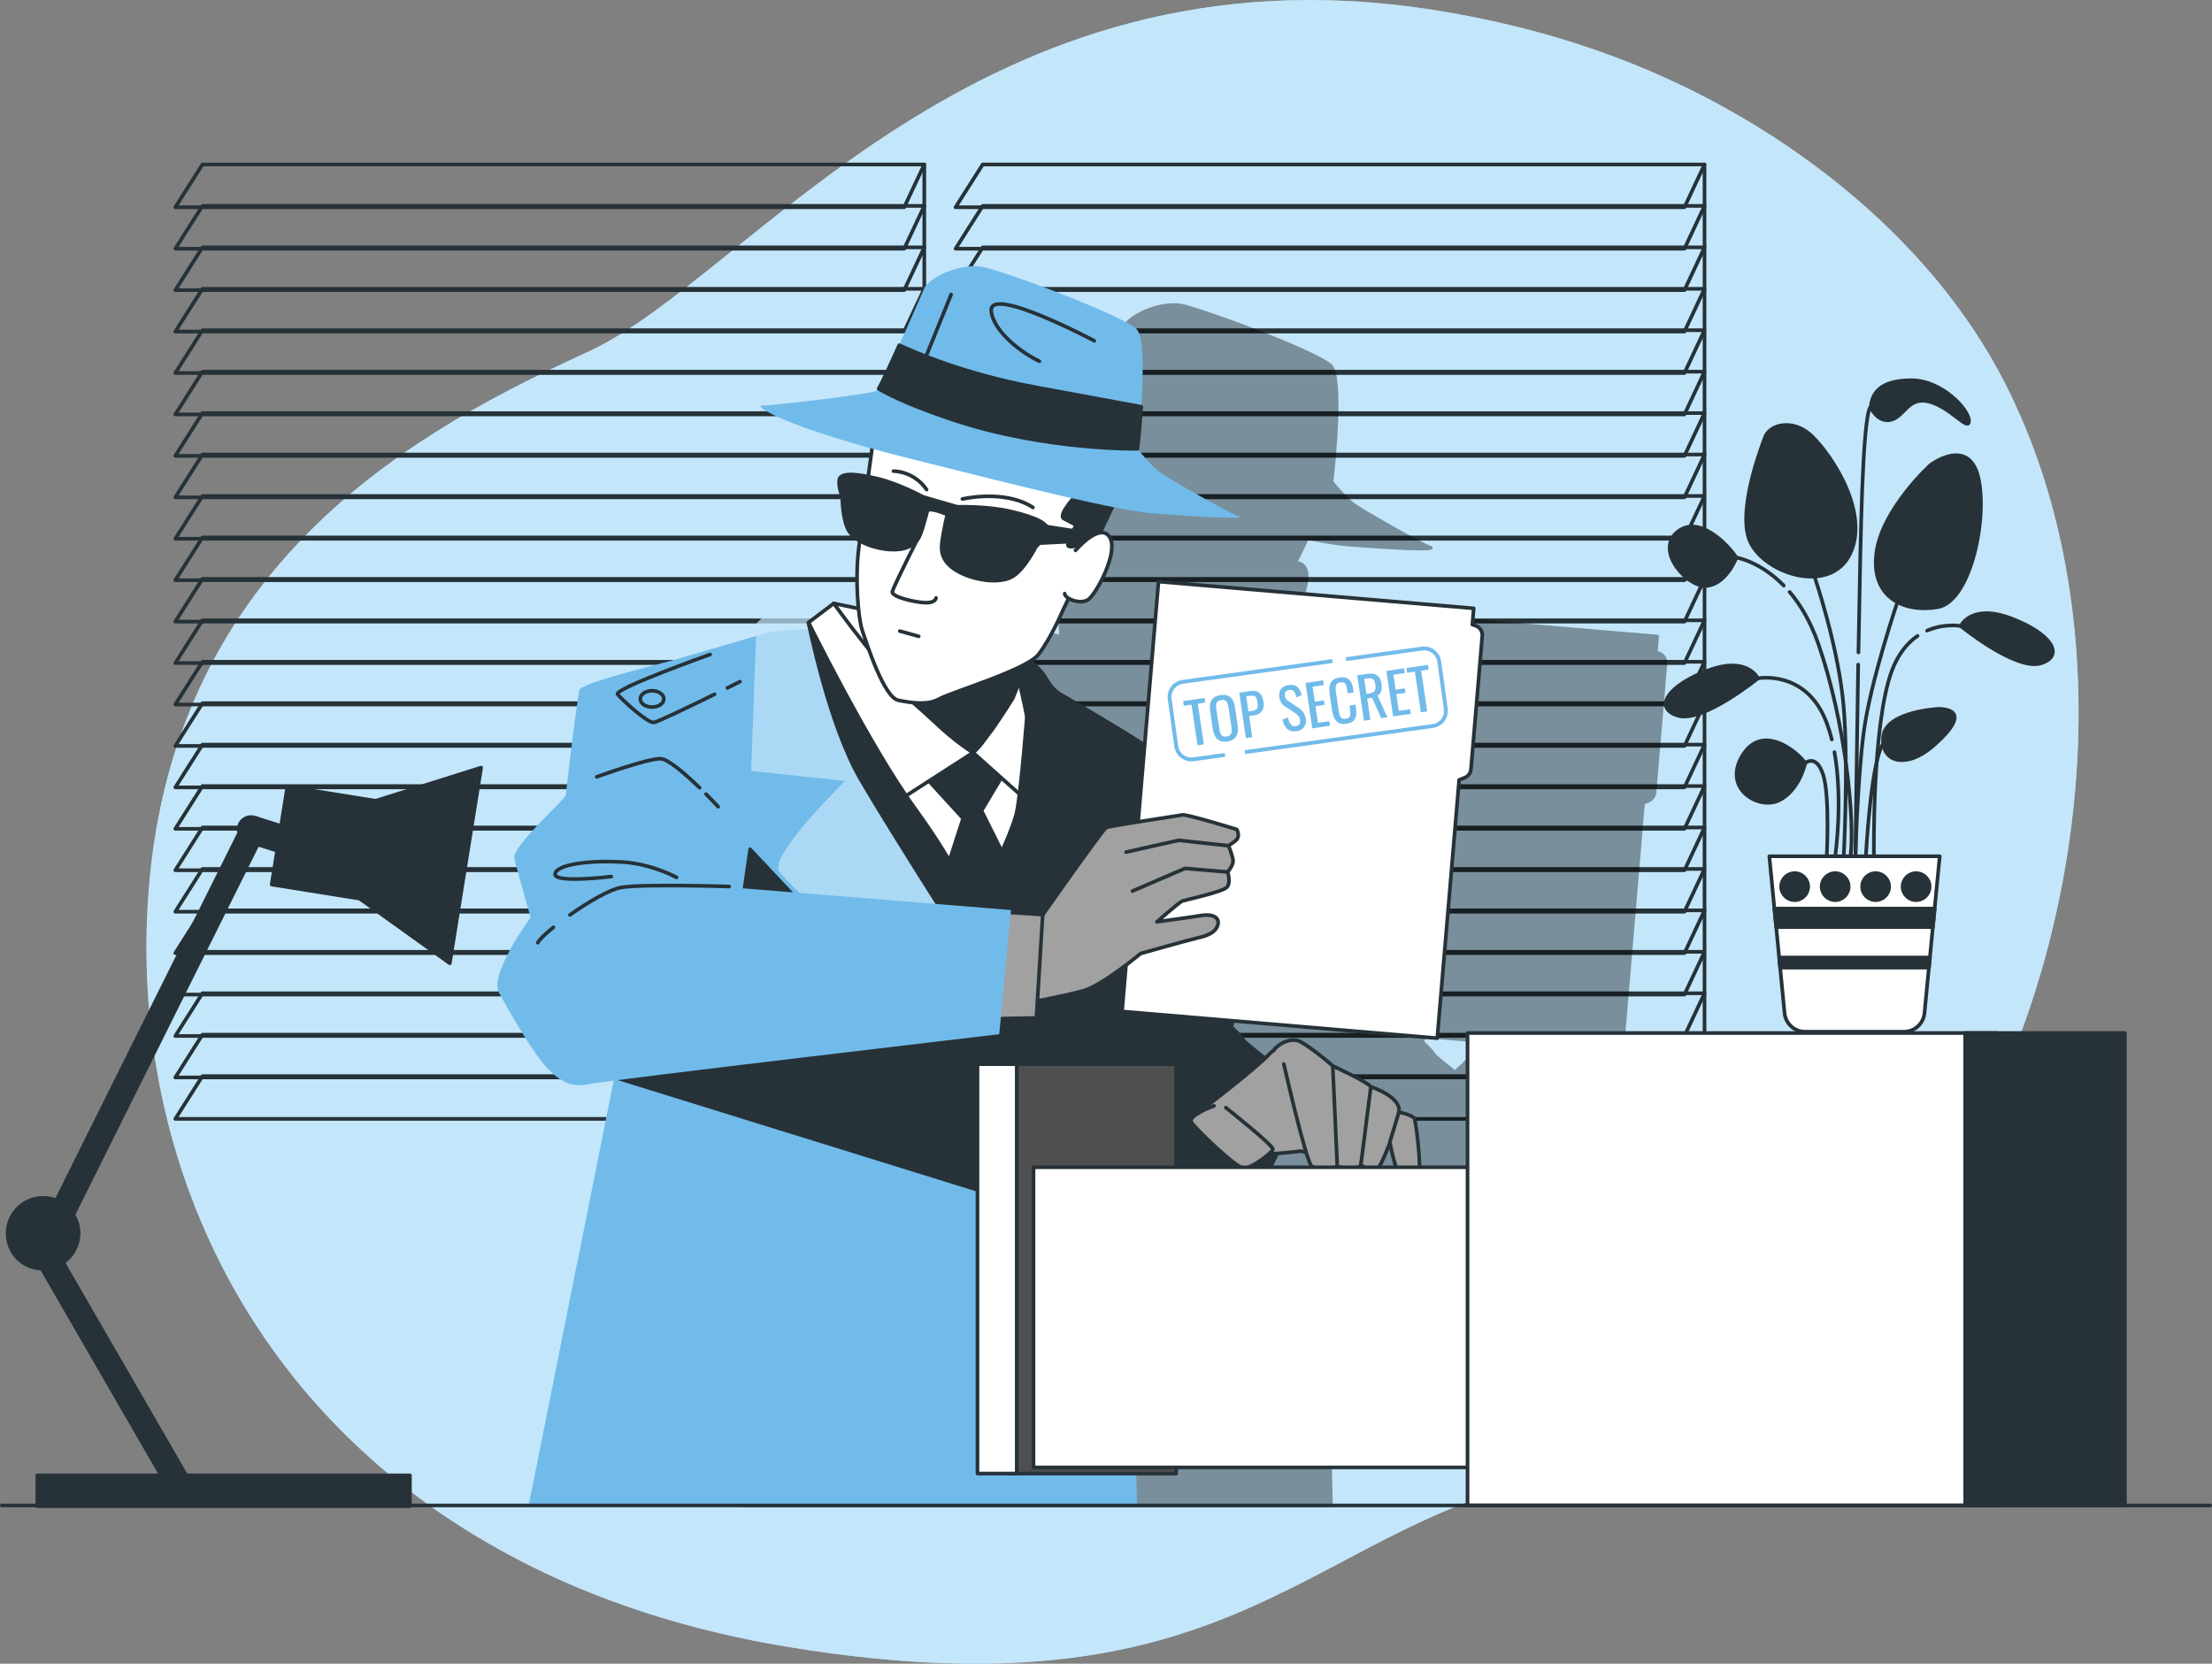 <svg xmlns="http://www.w3.org/2000/svg" viewBox="0 0 606.31 456.11"><rect x="0" y="0" width="606.31" height="456.11" fill="#808080" stroke="none"/><defs><style>      .cls-1 {        fill: #4f4f4f;      }      .cls-1, .cls-2, .cls-3, .cls-4, .cls-5, .cls-6 {        stroke: #263238;        stroke-linecap: round;        stroke-linejoin: round;      }      .cls-7 {        fill: #71bbea;      }      .cls-8, .cls-5 {        fill: #263238;      }      .cls-9 {        opacity: .7;      }      .cls-9, .cls-10 {        fill: #c4e6fa;      }      .cls-2 {        fill: #92e3a9;      }      .cls-3 {        fill: #fff;      }      .cls-4 {        fill: none;      }      .cls-11 {        opacity: .38;      }      .cls-6 {        fill: #a1a1a1;      }    </style></defs><g id="Background_Simple" data-name="Background Simple"><g><path class="cls-10" d="M542.25,309.73c-21.74,41.91-61.02,85.35-109.87,93.69-73.81,12.59-89.3,68.97-216.21,48.11-19.79-3.25-37.83-8.28-54.17-14.8-8.79-3.5-17.08-7.45-24.88-11.78-70.85-39.25-101.63-110.42-96.4-180.32,6.87-91.94,75.96-127.74,120.52-148.21,44.56-20.47,106.56-113.25,231.48-93.72,19.04,2.98,37.81,7.92,55.69,15.18,40.82,16.56,80.65,47.05,101.08,87.02,1.53,3,2.97,6.06,4.33,9.16,26.47,60.67,18.06,138.54-11.57,195.67Z"></path><path class="cls-9" d="M542.25,309.73c-21.74,41.91-61.02,85.35-109.87,93.69-73.81,12.59-89.3,68.97-216.21,48.11-19.79-3.25-37.83-8.28-54.17-14.8-8.79-3.5-17.08-7.45-24.88-11.78-70.85-39.25-101.63-110.42-96.4-180.32,6.87-91.94,75.96-127.74,120.52-148.21,44.56-20.47,106.56-113.25,231.48-93.72,19.04,2.98,37.81,7.92,55.69,15.18,40.82,16.56,80.65,47.05,101.08,87.02,1.53,3,2.97,6.06,4.33,9.16,26.47,60.67,18.06,138.54-11.57,195.67Z"></path></g></g><g id="Windows"><g><g><polygon class="cls-4" points="55.49 45.09 48.05 56.82 247.84 56.82 253.35 45.09 55.49 45.09"></polygon><polygon class="cls-4" points="55.49 56.45 48.05 68.18 247.84 68.18 253.35 56.45 55.49 56.45"></polygon><polygon class="cls-4" points="55.49 67.81 48.05 79.54 247.84 79.54 253.35 67.81 55.49 67.81"></polygon><polygon class="cls-4" points="55.49 79.17 48.05 90.9 247.84 90.9 253.35 79.17 55.49 79.17"></polygon><polygon class="cls-4" points="55.49 90.53 48.05 102.26 247.84 102.26 253.35 90.53 55.49 90.53"></polygon><polygon class="cls-4" points="55.49 101.89 48.05 113.62 247.84 113.62 253.35 101.89 55.49 101.89"></polygon><polygon class="cls-4" points="55.49 113.25 48.05 124.98 247.84 124.98 253.35 113.25 55.49 113.25"></polygon><polygon class="cls-4" points="55.49 124.61 48.05 136.34 247.84 136.34 253.35 124.61 55.49 124.61"></polygon><polygon class="cls-4" points="55.49 135.98 48.05 147.7 247.84 147.7 253.35 135.98 55.49 135.98"></polygon><polygon class="cls-4" points="55.49 147.34 48.05 159.06 247.84 159.06 253.35 147.34 55.49 147.34"></polygon><polygon class="cls-4" points="55.49 158.7 48.05 170.42 247.84 170.42 253.35 158.7 55.49 158.7"></polygon><polygon class="cls-4" points="55.49 170.06 48.05 181.78 247.84 181.78 253.35 170.06 55.49 170.06"></polygon><polygon class="cls-4" points="55.49 181.42 48.05 193.14 247.84 193.14 253.35 181.42 55.49 181.42"></polygon><polygon class="cls-4" points="55.49 192.78 48.05 204.5 247.84 204.5 253.35 192.78 55.49 192.78"></polygon><polygon class="cls-4" points="55.49 204.14 48.05 215.86 247.84 215.86 253.35 204.14 55.49 204.14"></polygon><polygon class="cls-4" points="55.49 215.5 48.05 227.22 247.84 227.22 253.35 215.5 55.49 215.5"></polygon><polygon class="cls-4" points="55.49 226.86 48.05 238.58 247.84 238.58 253.35 226.86 55.49 226.86"></polygon><polygon class="cls-4" points="55.49 238.22 48.05 249.94 247.84 249.94 253.35 238.22 55.49 238.22"></polygon><polygon class="cls-4" points="55.49 249.58 48.05 261.3 247.84 261.3 253.35 249.58 55.49 249.58"></polygon><polygon class="cls-4" points="55.49 260.94 48.05 272.66 247.84 272.66 253.35 260.94 55.49 260.94"></polygon><polygon class="cls-4" points="55.49 272.3 48.05 284.02 247.84 284.02 253.35 272.3 55.49 272.3"></polygon><polygon class="cls-4" points="55.49 283.66 48.05 295.38 247.84 295.38 253.35 283.66 55.49 283.66"></polygon><polygon class="cls-4" points="55.49 295.02 48.05 306.74 247.84 306.74 253.35 295.02 55.49 295.02"></polygon></g><polyline class="cls-4" points="253.35 45.09 253.35 306.92 247.84 306.92"></polyline></g><g><g><polygon class="cls-4" points="269.36 45.09 261.91 56.82 461.71 56.82 467.21 45.09 269.36 45.09"></polygon><polygon class="cls-4" points="269.36 56.45 261.91 68.18 461.71 68.18 467.21 56.45 269.36 56.45"></polygon><polygon class="cls-4" points="269.36 67.81 261.91 79.54 461.71 79.54 467.21 67.81 269.36 67.81"></polygon><polygon class="cls-4" points="269.36 79.17 261.91 90.9 461.71 90.9 467.21 79.17 269.36 79.17"></polygon><polygon class="cls-4" points="269.36 90.53 261.91 102.26 461.71 102.26 467.21 90.53 269.36 90.53"></polygon><polygon class="cls-4" points="269.36 101.89 261.91 113.62 461.71 113.62 467.21 101.89 269.36 101.89"></polygon><polygon class="cls-4" points="269.36 113.25 261.91 124.98 461.71 124.98 467.21 113.25 269.36 113.25"></polygon><polygon class="cls-4" points="269.36 124.61 261.91 136.34 461.71 136.34 467.21 124.61 269.36 124.61"></polygon><polygon class="cls-4" points="269.36 135.98 261.91 147.7 461.71 147.7 467.21 135.98 269.36 135.98"></polygon><polygon class="cls-4" points="269.36 147.34 261.91 159.06 461.71 159.06 467.21 147.34 269.36 147.34"></polygon><polygon class="cls-4" points="269.36 158.7 261.91 170.42 461.71 170.42 467.21 158.7 269.36 158.7"></polygon><polygon class="cls-4" points="269.36 170.06 261.91 181.78 461.71 181.78 467.21 170.06 269.36 170.06"></polygon><polygon class="cls-4" points="269.36 181.42 261.91 193.14 461.71 193.14 467.21 181.42 269.36 181.42"></polygon><polygon class="cls-4" points="269.36 192.78 261.91 204.5 461.71 204.5 467.21 192.78 269.36 192.78"></polygon><polygon class="cls-4" points="269.36 204.14 261.91 215.86 461.71 215.86 467.21 204.14 269.36 204.14"></polygon><polygon class="cls-4" points="269.36 215.5 261.91 227.22 461.71 227.22 467.21 215.5 269.36 215.5"></polygon><polygon class="cls-4" points="269.36 226.86 261.91 238.58 461.71 238.58 467.21 226.86 269.36 226.86"></polygon><polygon class="cls-4" points="269.36 238.22 261.91 249.94 461.71 249.94 467.21 238.22 269.36 238.22"></polygon><polygon class="cls-4" points="269.36 249.58 261.91 261.3 461.71 261.3 467.21 249.58 269.36 249.58"></polygon><polygon class="cls-4" points="269.36 260.94 261.91 272.66 461.71 272.66 467.21 260.94 269.36 260.94"></polygon><polygon class="cls-4" points="269.36 272.3 261.91 284.02 461.71 284.02 467.21 272.3 269.36 272.3"></polygon><polygon class="cls-4" points="269.36 283.66 261.91 295.38 461.71 295.38 467.21 283.66 269.36 283.66"></polygon><polygon class="cls-4" points="269.36 295.02 261.91 306.74 461.71 306.74 467.21 295.02 269.36 295.02"></polygon></g><polyline class="cls-4" points="467.21 45.09 467.21 306.92 461.71 306.92"></polyline></g></g><g id="Plant"><g><path class="cls-5" d="M475.94,152.85s-2.48,6.81-7.74,7.74c-5.26.93-14.55-9.29-8.67-14.55s13.93,3.1,16.4,6.81Z"></path><path class="cls-5" d="M483.99,119.42s-7.74,18.88-4.64,28.17,22.29,16.09,27.86,4.02c5.57-12.07-6.81-29.09-11.45-32.81-4.64-3.71-10.21-2.48-11.76.62Z"></path><path class="cls-5" d="M529.18,127.47s-13.31,12.07-14.86,24.14c-1.55,12.07,7.43,16.4,16.71,14.86s13.93-25.07,11.14-35.9c-2.79-10.83-13-3.1-13-3.1Z"></path><path class="cls-5" d="M531.66,194.32s-14.86.62-15.48,7.74c-.62,7.12,6.5,8.67,13.62,2.48s8.05-9.9,1.86-10.21Z"></path><path class="cls-5" d="M494.82,209.18s-1.55,7.43-7.12,10.21-15.48-3.1-10.21-12.07c5.26-8.98,14.55-1.86,17.33,1.86Z"></path><path class="cls-5" d="M481.83,185.97s-2.79-6.19-13.62-2.17c-10.83,4.02-15.17,10.21-8.36,12.38,6.81,2.17,21.98-10.21,21.98-10.21Z"></path><path class="cls-5" d="M512.78,111.68s1.86,4.33,5.57,3.4c3.71-.93,4.64-6.5,10.52-4.95,5.88,1.55,10.83,8.36,10.83,5.26s-7.43-11.14-15.79-11.14-10.83,3.4-11.14,7.43Z"></path><path class="cls-4" d="M497.47,158.43s6.47,18.96,7.86,35.15,0,42.09,0,42.09"></path><path class="cls-4" d="M520.13,164.91s-7.4,21.74-9.25,35.61c-1.85,13.87-2.31,35.15-2.31,35.15"></path><path class="cls-4" d="M516.43,203.76s-3.24.92-5.09,32.37"></path><path class="cls-4" d="M494.82,209.18s3.1-2.65,4.95,3.36.92,22.66.92,22.66"></path><path class="cls-4" d="M502.83,206.2c2.42,13.56.19,28.54.19,28.54"></path><path class="cls-4" d="M481.83,185.97s13.33-2.56,18.88,12.24c.54,1.45,1,2.97,1.39,4.53"></path><path class="cls-5" d="M537.45,171.63s2.79-6.19,13.62-2.17c10.83,4.02,15.17,10.21,8.36,12.38-6.81,2.17-21.98-10.21-21.98-10.21Z"></path><path class="cls-4" d="M525.6,174.34c-2.68,1.83-5.25,4.79-7.03,9.53-5.55,14.8-4.92,51.34-4.92,51.34"></path><path class="cls-4" d="M537.45,171.63s-4.42-.85-9.23,1.26"></path><path class="cls-4" d="M490.54,162.29c2.89,3.39,5.69,7.99,7.85,14.18,7.4,21.27,10.17,48.56,8.79,58.74"></path><path class="cls-4" d="M475.94,152.85s6.45,1.01,12.99,7.68"></path><path class="cls-4" d="M509.33,182.2c-.45,26.85-.77,53.47-.77,53.47"></path><path class="cls-4" d="M512.78,111.68s-1.44-1.35-2.36,22.7c-.36,9.35-.72,26.72-1.02,44.48"></path><path class="cls-3" d="M521.89,282.85h-27.12c-2.91,0-5.34-2.21-5.62-5.1l-4.18-43h46.71l-4.18,43c-.28,2.89-2.71,5.1-5.62,5.1Z"></path><g><polygon class="cls-5" points="486.37 249.08 486.86 254.17 529.8 254.17 530.3 249.08 486.37 249.08"></polygon><polygon class="cls-5" points="528.73 265.27 528.99 262.5 487.67 262.5 487.94 265.27 528.73 265.27"></polygon><circle class="cls-5" cx="525.21" cy="243.07" r="3.7"></circle><circle class="cls-5" cx="491.92" cy="243.07" r="3.7"></circle><path class="cls-5" d="M499.32,243.07c0,2.04,1.66,3.7,3.7,3.7s3.7-1.66,3.7-3.7-1.66-3.7-3.7-3.7-3.7,1.66-3.7,3.7Z"></path><circle class="cls-5" cx="514.11" cy="243.07" r="3.7"></circle></g></g></g><g id="Shadow"><path class="cls-11" d="M454.91,178.65l-.52-.18.33-3.94c.01-.13-.03-.26-.11-.35-.08-.1-.2-.16-.33-.17l-83.69-7.1c-.13-.02-.25.03-.35.11-.1.08-.16.2-.17.33l-3.62,42.68c-4.74-3.2-14.43-8.95-23.53-14.24-1.16-1.89-2.06-3.33-2.52-4-.74-1.08-1.86-2.18-3.14-3.23.72-.49,1.31-.97,1.68-1.43,3.26-4.02,6.62-11.84,6.76-12.15l1.2-2.5c.85.41,1.91.7,2.95.7.87,0,1.72-.2,2.4-.69,2.36-1.72,8.52-13.23,5.66-17.31-.54-.77-1.26-1.19-2.12-1.27l2.79-5.83c4.7.92,8.54,1.53,11.34,1.74,10.74.81,16.39,1.07,19.37,1.07,3.28,0,3.34-.31,3.39-.54.06-.32-.13-.56-.57-.7-2.17-.72-19.07-10.16-21.46-12.16-1.97-1.64-4.57-4.78-5.16-5.51.42-3.72,3.08-28.33-.34-31.94-3.67-3.88-36.8-16.08-41.6-16.79-5.05-.75-12.67,2-15.38,5.54-.02.03-.04.07-.06.1-2.02,4.69-4.55,10.46-6.81,15.49,0,0,0,0-.01.02-2.85,6.37-4.69,10.25-5.46,11.53-.01.02-.02.05-.03.08-.07.11-.13.2-.17.24-1.42.87-27.78,3.92-30.32,3.92-.73,0-.86.42-.88.59-.19,1.53,8.96,5.96,29.52,11.67-.22,1.62-.53,3.91-.89,6.51-3.59-.66-5.91-.62-7,.16-.45.32-.71.77-.77,1.3-.19,1.92.62,4.12.81,4.6,0,.84.12,6.52,1.9,9.28.61.95,1.56,1.79,2.69,2.49-.09.69-.17,1.33-.24,1.9-.58,4.76-.53,10.63-.12,15.27l-5.91-1.23s0,0-.01,0c0,0,0,0-.01,0-.07-.01-.14,0-.21.02-.02,0-.04.02-.06.03-.03.01-.06.02-.09.04l-1.66,1.26-10.7-3.57c-.17-.06-.36-.01-.49.11l-7.72,7.52c-.09.09-.14.21-.15.33l-.11,3.03-22.02,6.43c-11.94,2.98-24.38,6.45-24.84,8.11-.7,2.58-3.52,26.15-3.62,27.97-.23.44-1.93,2.16-3.58,3.83-5.84,5.94-10.63,11.03-10.13,13.2.67,2.91,3.77,13.68,4.27,15.44-1.34,1.87-10.95,15.52-8.32,20.3,3.19,5.79,9.09,16.1,12.83,20.07,3.12,3.31,5.82,4.8,9.02,4.8.87,0,1.78-.11,2.75-.33.52-.12,2.55-.4,5.69-.81l-22.39,112.16c-.03.14,0,.29.1.4.09.11.23.18.37.18h161.49c.13,0,.26-.05.35-.15.09-.09.14-.22.14-.35l-2.43-100.2c2.1,3.1,5.04,6.84,8.84,10.32,8.58,7.86,17.27,14.87,17.35,14.94.09.07.2.11.3.11.12,0,.25-.05.34-.14,0,0,.09-.09.22-.22,1.32-1.34,7.63-7.97,11.94-16.89.15-.3.29-.61.43-.92,2.88-.21,5.49-.53,6.05-.6.17.05.54.15,1.04.28.69,2.14,1.28,3.56,1.66,3.76.79.39,2.19.59,3.59.59,1.31,0,2.61-.17,3.42-.52.78.16,2.24.41,3.61.41,1.12,0,2.16-.17,2.71-.7.69.5,2.08,1.38,3.3,1.38.31,0,.62-.06.89-.2.81-.41,2.08-3,3.27-6.05.47,2.18,1.35,5.79,2.37,7.32.64.96,1.6,1.49,2.72,1.49.07,0,.15,0,.23,0,1.25-.08,2.46-.81,2.94-1.77.83-1.67-.76-14.46-1.2-15.35-.48-.96-2.85-1.59-4.02-1.86.14-3.96-6.7-6.43-7.69-6.77-1.25-1.38-8.46-4.76-10.11-5.52-.94-.89-7.51-6.29-9.54-6.8-2-.5-4.6.42-6.48,2.29-.09.09-.14.22-.14.34-.53.37-1.05.81-1.55,1.36-.16.17-.34.36-.55.55-2.73-2.13-5.13-4.08-5.42-4.56-.62-1.04-2.37-2.69-2.99-3.27.07-.23.16-.56.27-.95l53.84,4.57s.03,0,.04,0c.25,0,.46-.19.48-.44l5.79-68.29,1.21-.48c1.1-.44,1.85-1.45,1.95-2.63l3-35.43c.12-1.43-.74-2.74-2.09-3.21Z"></path></g><g id="Character"><g><g><path class="cls-5" d="M315.87,206.02l17.39,63.85s6.21.25,6.46,1.74c.25,1.49-2.24,9.94-2.24,9.94,0,0,2.48,2.24,3.23,3.48.75,1.24,11.43,9.19,11.43,9.19,0,0,3.98,3.98-.25,17.14-4.22,13.17-14.91,23.6-14.91,23.6,0,0-8.94-7.2-17.89-15.4-8.94-8.2-13.17-17.64-13.17-17.64,0,0-3.73-38.76-3.48-43.73.25-4.97,13.42-52.17,13.42-52.17Z"></path><path class="cls-4" d="M316.63,290.56c3.19-4.35,7.69-10.19,9.68-11.26,3.23-1.74,8.94,1.74,8.94,1.74"></path><path class="cls-4" d="M313.14,295.46s.96-1.39,2.38-3.36"></path><path class="cls-4" d="M329.29,271.11s-9.19-.25-13.66,6.21"></path><path class="cls-5" d="M351.9,311.36c4.22-13.17.25-17.14.25-17.14,0,0-.88-.66-2.15-1.62l-.58.38s-12.67,2.48-17.14,6.71c-4.47,4.22-6.21,14.16-3.73,18.88s8.45,16.4,8.45,16.4l.04-.04c.71-.71,10.79-10.86,14.86-23.56Z"></path></g><g><path class="cls-7" d="M210.29,173.47l-40,11.68,3.48,83.23-28.82,144.35h166.71l-3.73-154.03s8.2-51.18,7.95-52.67c-.25-1.49-38.01-23.11-38.01-23.11,0,0-47.7-13.91-67.58-9.44Z"></path><polygon class="cls-7" points="217.26 412.72 158.12 346.74 144.95 412.72 217.26 412.72"></polygon><line class="cls-7" x1="240.06" y1="398.03" x2="238.59" y2="410.66"></line><line class="cls-7" x1="252.32" y1="292.64" x2="240.84" y2="391.31"></line><polyline class="cls-7" points="295.01 197.57 314.63 209.99 313.14 204.28 293.27 192.11"></polyline></g><path class="cls-9" d="M226.66,166.89l-11.33-3.78-7.97,7.76-1.47,40.49,25.8,2.73s-21.4,20.77-18.04,24.96c3.36,4.2,23.49,23.7,37.34,30.63,13.84,6.92,10.28,5.66,10.28,5.66l4.82-13.22s-31.67-80.76-31.88-81.39c-.21-.63-7.55-13.84-7.55-13.84Z"></path><path class="cls-2" d="M266.09,262.12l-12.38,26.85s19.3-13.22,34.19-30.21c14.89-16.99,18.67-24.54,16.99-28.53s-18.88-15.94-18.88-15.94c0,0,15.31,1.89,16.57,1.05,1.26-.84-13.43-25.8-16.57-30.42s-13.43-9.65-13.43-9.65c0,0,5.24,53.7-6.5,86.84Z"></path><path class="cls-5" d="M309.38,339.07v-20.15l-1.46-60.23s8.2-51.18,7.95-52.67c-.15-.92-14.54-9.47-25.57-15.91-3.63-2.12-9.54-13.81-11.07-7.86l-9.88,55.96-16.01,45.44-47.77-50.83-36.81,60.56-.38,1.92,140.99,43.76Z"></path><path class="cls-3" d="M228.54,165.42l10.07,2.1,17.41,31.05s-24.12-24.54-27.48-33.14Z"></path><path class="cls-3" d="M221.62,170.66s5.24,24.33,19.09,46.78c13.84,22.45,26.22,40.28,26.22,40.28,0,0,12.59-24.75,13.43-34.82.84-10.07,0-25.59,0-25.59l-58.73-26.64Z"></path><polygon class="cls-5" points="252.67 211.99 263.99 224.36 259.38 238.63 266.3 251.42 275.11 234.43 269.03 222.26 276.16 210.31 265.04 201.08 252.67 211.99"></polygon><path class="cls-3" d="M266.72,206.32l-18.88,12.17s-11.33-14.89-17.62-26.85c-6.29-11.96-8.6-20.98-8.6-20.98l6.92-5.24s21.82,30.84,38.18,40.9Z"></path><path class="cls-3" d="M266.72,206.32l13.84,12.38s2.73-13.22,1.26-20.56c-1.47-7.34-2.94-13.43-2.94-13.43,0,0-6.5,17.2-12.17,21.61Z"></path><path class="cls-5" d="M246.16,188.91s11.54,10.49,15.31,13.22c1.3.94,5.24,4.2,5.24,4.2,0,0,4.3-4.95,5.24-6.29,2.52-3.57,5.66-8.6,5.66-8.6l5.03-12.59-36.5,10.07Z"></path><path class="cls-5" d="M221.62,170.66s16.78,33.98,29.16,50.97c12.38,16.99,16.36,27.9,16.36,27.9,0,0,10.28-20.77,11.54-26.85,1.26-6.08,2.94-28.11,2.94-28.11,0,0,3.57,18.04-1.47,36.5s-14.05,31.05-14.05,31.05c0,0-21.4-33.35-30.21-48.46-8.81-15.1-14.26-43-14.26-43Z"></path><g><path class="cls-3" d="M239.31,120.88s-2.96,21.53-3.95,29.62c-.99,8.1-.2,18.76.99,22.32s5.92,18.37,9.87,19.16c3.95.79,8.1,1.38,11.26-.39,3.16-1.78,23.7-7.9,27.05-12.05,3.36-4.15,6.91-12.44,6.91-12.44l15.21-31.79-67.34-14.42Z"></path><path class="cls-5" d="M295.59,135.09s-5.92,6.12-3.95,7.11,3.36,1.78,3.36,1.78c0,0-2.96,4.94-2.17,5.73.79.79,7.7-1.58,7.7-1.58l5.33-11.45-10.27-1.58Z"></path><g><path class="cls-5" d="M253.03,136.23s-6.48-3.56-12.55-5.02c-6.06-1.46-10.25-1.67-10.46.42s.84,4.6.84,4.6c0,0,0,6.48,1.88,9.41,1.88,2.93,7.11,4.81,11.29,5.02s6.48-1.05,7.74-3.14c.86-1.43,2.02-5.82,2.66-8.44.29-1.17-.3-2.37-1.4-2.86h0Z"></path><path class="cls-5" d="M262.42,138.95s8.05-.28,14.67,1.27c6.62,1.55,10.79,3.4,9.97,5.53-.82,2.14-3.07,4.07-3.07,4.07,0,0-3.18,6.31-6.45,8.23-3.27,1.93-9.28,1.19-13.45-.65s-5.79-4.2-5.99-6.85c-.13-1.82.89-6.66,1.55-9.51.29-1.28,1.46-2.15,2.77-2.09h0Z"></path><path class="cls-5" d="M253.03,136.23l9.38,2.72-2.77,2.09s-3.7-1.65-5.19-1.26c0,0,.4-2.75-1.42-3.55Z"></path></g><path class="cls-5" d="M286.44,144.3l14.86,2.31-.77,1.51-15.82.79s3.03-2.31,1.73-4.62Z"></path><path class="cls-3" d="M294.8,150.89s6.52-7.7,9.28-3.75c2.76,3.95-3.55,15.6-5.73,17.18s-6.52-.2-6.52-1.58"></path><path class="cls-4" d="M263.79,136.8s11.54-2.74,19.33,2.31"></path><path class="cls-4" d="M244.89,129.16s5.48-.14,9.09,5.05"></path><path class="cls-4" d="M252.39,146.04s-7.5,14.71-7.79,16.16,6.06,2.89,8.94,3.03c2.89.14,3.03-1.3,3.03-1.3"></path><line class="cls-4" x1="246.62" y1="173.01" x2="251.82" y2="174.45"></line></g><g><path class="cls-7" d="M253.53,78.61s-11.85,27.45-13.03,28.44c-1.18.99-29.03,4.15-31.6,4.15s6.32,5.92,40.09,14.42c33.77,8.49,57.47,14.42,67.93,15.21s25.08,1.58,22.71.79c-2.37-.79-19.95-10.66-22.32-12.64-2.37-1.97-5.53-5.92-5.53-5.92,0,0,3.36-29.03-.2-32.78s-37.32-16.39-42.66-17.18c-5.33-.79-12.84,2.17-15.4,5.53Z"></path><path class="cls-7" d="M287.85,100.26c1.72.59,3.36.9,4.78.87"></path><path class="cls-4" d="M299.94,93.43s-28.63-15.21-28.24-8.29c.28,4.82,6.8,10.79,13.19,13.9"></path><path class="cls-5" d="M246.49,94.63c-2.41,5.37-4.73,10.39-5.66,11.95,3.78,2.19,10.22,5.17,21.19,8.77,24.68,8.1,49.76,7.7,49.76,7.7,0,0,.6-5.23,1.03-11.53-6.23-1.15-16.43-3.03-29.46-5.45-19.25-3.58-33.35-9.8-36.86-11.44Z"></path><line class="cls-7" x1="253.23" y1="99.19" x2="251.16" y2="104.29"></line><line class="cls-4" x1="260.71" y1="80.74" x2="253.23" y2="99.19"></line><line class="cls-7" x1="262.61" y1="76.05" x2="261.25" y2="79.41"></line></g><path class="cls-3" d="M393.96,284.62l-86.4-7.33,9.99-117.84,86.4,7.33-.38,4.46.9.31c1.18.4,1.93,1.55,1.82,2.79l-3.1,36.57c-.09,1.02-.74,1.91-1.7,2.29l-1.54.61-6,70.8Z"></path><g><path class="cls-6" d="M283.58,253.97s18.63-26.58,19.63-27.08c.99-.5,19.63-3.23,20.87-3.48,1.24-.25,14.91,3.98,14.91,3.98,0,0,1.24,1.99-.5,3.23l-1.74,1.24s1.24,2.98,1.24,4.22-1.49,2.98-1.49,2.98c0,0,.99,2.98-.25,4.22s-11.43,3.48-12.17,3.73c-.75.25-6.96,5.71-6.96,5.71,0,0,9.19-1.24,12.17-1.74,2.98-.5,5.22.5,4.47,2.73-.75,2.24-3.48,2.98-5.71,3.48s-15.4,4.22-15.4,4.22c0,0-10.43,8.7-15.65,10.19-5.22,1.49-14.91,3.23-14.91,3.23l1.49-20.87Z"></path><polyline class="cls-4" points="336.74 231.86 323.08 230.37 308.67 233.6"></polyline><polyline class="cls-4" points="336.5 239.06 324.82 238.07 310.41 244.28"></polyline></g><polygon class="cls-6" points="274.38 249.99 285.81 250.74 284.07 279.06 271.65 279.31 274.38 249.99"></polygon><path class="cls-7" d="M203.83,176.45s-44.22,9.94-44.97,12.67c-.75,2.73-3.73,27.83-3.73,28.82s-14.91,14.16-14.16,17.39c.75,3.23,4.47,16.15,4.47,16.15,0,0-11.43,15.65-8.7,20.62s9.19,16.4,13.17,20.62,7.2,5.47,11.68,4.47c4.47-.99,112.3-13.66,112.3-13.66l3.23-34.04-73.54-5.96s1.99-13.42,2.24-16.4c.25-2.98-4.22-9.69-8.7-15.9"></path><path class="cls-4" d="M151.68,254.23c-2.26,1.83-3.89,3.4-4.26,4.21"></path><path class="cls-4" d="M199.85,243.04s-23.6-.75-29.56.25c-3.16.53-9.05,3.99-14.07,7.53"></path><path class="cls-4" d="M167.55,240.3s-15.9,1.99-15.4-.75c.5-2.73,10.19-3.73,18.38-3.23,8.2.5,14.91,4.22,14.91,4.22"></path><path class="cls-4" d="M191.76,215.96c-3.79-3.68-8.66-7.96-10.79-7.96-3.73,0-17.39,4.97-17.39,4.97"></path><path class="cls-4" d="M196.87,221.17s-1.37-1.48-3.34-3.46"></path><path class="cls-4" d="M199.38,188.6c2.08-1.03,3.45-1.72,3.45-1.72"></path><path class="cls-4" d="M194.63,179.43s-26.58,9.44-25.34,10.93c1.24,1.49,8.2,7.95,9.94,7.7,1.09-.16,10.06-4.5,16.63-7.72"></path><path class="cls-4" d="M181.96,191.61c0,1.23-1.45,2.24-3.23,2.24s-3.23-1-3.23-2.24,1.45-2.24,3.23-2.24,3.23,1,3.23,2.24Z"></path><g><path class="cls-6" d="M329.29,304.4s14.91-11.43,18.38-15.16c3.48-3.73,7.7-2.98,9.19-1.99,1.49.99,19.38,18.88,20.87,20.37,1.49,1.49-.99,7.45-.99,7.45,0,0-7.95,1.99-11.43,1.99s-8.7-1.49-8.7-1.49c0,0-11.68,1.49-14.66.5-2.98-.99-12.67-11.68-12.67-11.68Z"></path><path class="cls-6" d="M336,303.66s13.17,10.43,12.92,11.43c-.25.99-5.96,5.22-7.95,5.22s-13.42-10.93-14.41-12.67,5.47-4.22,6.21-4.47"></path><path class="cls-6" d="M351.9,291.73s6.21,27.33,7.7,28.07c1.49.75,5.47.75,6.96,0,1.49-.75-.5-26.83-1.24-27.58-.75-.75-7.7-6.46-9.69-6.96-1.99-.5-4.47.5-6.21,2.24"></path><path class="cls-6" d="M365.31,292.23s9.69,4.47,10.43,5.71-2.24,19.63-2.73,21.37c-.5,1.74-6.46.5-6.46.5l-1.24-27.58Z"></path><path class="cls-6" d="M375.75,297.94s8.45,2.73,7.7,6.96c-.75,4.22-4.72,15.16-6.21,15.9-1.49.75-4.22-1.49-4.22-1.49l2.73-21.37Z"></path><path class="cls-6" d="M383.45,304.9s3.73.75,4.22,1.74c.5.99,1.99,13.91,1.24,15.4-.75,1.49-3.73,2.48-5.22.25-1.49-2.24-2.73-9.19-2.73-9.19l2.48-8.2Z"></path></g><g><g><path class="cls-7" d="M328.24,204.34l-1.65-11.16-2.11.31-.19-1.29,5.89-.87.19,1.29-2.05.3,1.65,11.16-1.74.26Z"></path><path class="cls-7" d="M336.43,203.27c-.84.12-1.54.06-2.09-.19-.55-.25-.98-.67-1.29-1.25-.31-.58-.52-1.28-.64-2.1l-.7-4.72c-.12-.82-.11-1.54.02-2.16.13-.62.42-1.13.88-1.51.45-.39,1.1-.64,1.94-.77.84-.12,1.53-.06,2.07.18.54.25.96.64,1.27,1.2.31.55.52,1.24.64,2.06l.7,4.74c.12.81.11,1.53-.02,2.17-.13.64-.42,1.16-.86,1.56-.44.41-1.08.67-1.93.8ZM336.22,201.9c.46-.07.8-.21,1-.44.21-.22.33-.51.36-.87.03-.36.01-.76-.05-1.23l-.81-5.46c-.07-.46-.17-.85-.3-1.17-.13-.32-.33-.55-.59-.7-.26-.14-.62-.18-1.09-.11-.46.07-.8.21-1.01.42-.21.21-.34.5-.37.84-.03.35-.02.75.05,1.21l.81,5.46c.07.46.17.86.3,1.19.13.33.33.57.6.73.27.15.63.2,1.09.13Z"></path><path class="cls-7" d="M341.51,202.37l-1.84-12.46,3.09-.46c.75-.11,1.37-.06,1.85.14.49.21.87.55,1.15,1.03.28.48.48,1.09.58,1.81.1.66.07,1.24-.09,1.76-.16.52-.45.94-.86,1.27-.41.33-.96.54-1.63.64l-1.37.2.86,5.8-1.74.26ZM342.21,195.07l.8-.12c.5-.07.89-.19,1.16-.34.27-.16.45-.38.53-.68.08-.3.08-.71,0-1.22-.09-.59-.2-1.04-.33-1.35-.13-.3-.35-.5-.64-.58-.29-.08-.73-.08-1.32,0l-.82.12.62,4.17Z"></path><path class="cls-7" d="M355.37,200.46c-.72.11-1.34.04-1.86-.2-.52-.24-.95-.61-1.27-1.12-.33-.51-.56-1.12-.71-1.83l1.48-.64c.1.44.23.85.4,1.25.17.39.4.7.68.93.28.23.65.3,1.09.24.45-.07.77-.24.97-.53.19-.28.26-.66.19-1.14-.08-.56-.28-1-.59-1.3-.31-.31-.68-.6-1.12-.89l-2.36-1.54c-.46-.3-.82-.65-1.08-1.04-.26-.4-.43-.91-.53-1.53-.13-.91.02-1.66.47-2.24.45-.58,1.12-.94,2.03-1.07.49-.07.93-.07,1.33,0,.39.07.74.22,1.03.45.29.23.54.54.75.92.21.38.38.84.51,1.38l-1.42.62c-.09-.41-.21-.77-.35-1.1-.14-.33-.35-.58-.61-.76-.26-.18-.61-.23-1.04-.17-.43.06-.75.23-.96.5-.21.27-.28.62-.21,1.08.06.38.17.68.33.91s.41.45.73.66l2.38,1.53c.53.34,1.02.77,1.46,1.28.44.52.72,1.16.84,1.94.09.61.04,1.16-.15,1.65-.19.48-.49.88-.9,1.18-.41.3-.91.5-1.49.58Z"></path><path class="cls-7" d="M359.69,199.68l-1.84-12.46,4.83-.72.19,1.29-3.09.46.61,4.12,2.51-.37.18,1.23-2.51.37.68,4.57,3.12-.46.18,1.25-4.86.72Z"></path><path class="cls-7" d="M369.09,198.43c-.88.13-1.59.05-2.13-.25-.54-.3-.95-.74-1.24-1.34-.28-.6-.48-1.28-.59-2.05l-.65-4.4c-.12-.84-.14-1.59-.04-2.24.1-.65.36-1.19.8-1.6.44-.41,1.09-.69,1.98-.82.78-.12,1.42-.06,1.92.16.5.22.89.58,1.17,1.08.28.5.47,1.13.58,1.88l.15.98-1.65.24-.13-.88c-.07-.46-.15-.86-.25-1.21-.1-.35-.26-.6-.5-.77-.23-.16-.59-.21-1.07-.14-.49.07-.84.23-1.03.47-.19.24-.3.56-.31.96,0,.39.02.85.1,1.36l.73,4.94c.09.63.22,1.11.37,1.46.16.35.36.58.62.7.26.12.59.15.99.09.47-.07.79-.22.97-.47.17-.24.26-.55.26-.93,0-.38-.04-.81-.11-1.3l-.14-.92,1.64-.24.14.92c.11.76.12,1.44.02,2.05-.1.61-.35,1.1-.75,1.49-.4.39-1.02.64-1.83.77Z"></path><path class="cls-7" d="M373.86,197.59l-1.84-12.46,2.51-.37c.83-.12,1.53-.11,2.11.03.58.14,1.03.43,1.36.88.33.45.56,1.07.68,1.86.07.48.08.93.04,1.34-.04.41-.16.77-.34,1.07-.18.31-.45.55-.8.72l2.69,5.98-1.68.25-2.5-5.6-1.35.2.86,5.84-1.74.26ZM374.55,190.24l.66-.1c.49-.07.88-.19,1.17-.36.29-.17.48-.41.58-.73.1-.32.11-.74.03-1.28-.11-.73-.32-1.23-.63-1.52-.31-.28-.87-.37-1.65-.25l-.77.11.61,4.12Z"></path><path class="cls-7" d="M381.85,196.4l-1.84-12.46,4.83-.72.19,1.29-3.09.46.61,4.12,2.51-.37.18,1.23-2.51.37.68,4.57,3.12-.46.18,1.25-4.86.72Z"></path><path class="cls-7" d="M389.47,195.28l-1.65-11.16-2.11.31-.19-1.29,5.89-.87.19,1.29-2.05.3,1.65,11.16-1.74.26Z"></path></g><path class="cls-7" d="M326.53,208.73c-1.01,0-1.99-.33-2.82-.95-1-.76-1.64-1.85-1.82-3.1l-1.8-12.98c-.36-2.56,1.44-4.93,4-5.29l41.06-5.71.15,1.05-41.06,5.71c-1.98.28-3.37,2.11-3.1,4.1l1.8,12.98c.13.96.63,1.81,1.41,2.4.77.58,1.73.83,2.69.7l8.64-1.2.15,1.05-8.64,1.2c-.22.03-.44.05-.66.05Z"></path><path class="cls-7" d="M341.32,206.72l-.15-1.05,51.5-7.16c1.98-.28,3.37-2.11,3.1-4.1l-1.8-12.98c-.28-1.98-2.11-3.37-4.1-3.1l-20.85,2.9-.15-1.05,20.85-2.9c2.56-.36,4.93,1.44,5.29,4l1.8,12.98c.36,2.56-1.44,4.93-4,5.29l-51.5,7.16Z"></path></g></g></g><g id="File_Cabinet" data-name="File Cabinet"><g><rect class="cls-1" x="276.9" y="291.74" width="45.49" height="112.24"></rect><rect class="cls-3" x="283.29" y="320.01" width="141.77" height="82.28"></rect><rect class="cls-3" x="267.93" y="291.74" width="10.76" height="112.24"></rect><rect class="cls-3" x="402.25" y="283.2" width="145.11" height="129.52"></rect><rect class="cls-5" x="538.65" y="283.2" width="43.79" height="129.52"></rect></g></g><g id="Lamp"><g><g><path class="cls-8" d="M82.87,227.75l-11.76-3.7s-.04-.03-.06-.04c-.34-.17-.7-.26-1.06-.32h-.02c-2.05-.65-4.23.49-4.87,2.54-.22.7-.22,1.41-.06,2.07l-49.86,100.17c-1.06-.37-2.19-.58-3.37-.58-5.64,0-10.22,4.59-10.22,10.22s4.23,9.84,9.56,10.19l35.06,60.68h8l-36.24-62.72c2.46-1.87,4.06-4.82,4.06-8.14,0-1.85-.5-3.59-1.37-5.09l50.22-100.9,9.66,3.04c.39.12.78.18,1.17.18,1.65,0,3.18-1.06,3.7-2.72.64-2.05-.49-4.23-2.54-4.87Z"></path><rect class="cls-5" x="10.24" y="404.48" width="102.12" height="8.44"></rect></g><g><rect class="cls-5" x="76.45" y="217.66" width="27.17" height="27.17" transform="translate(-152.54 283.56) rotate(-80.9)"></rect><polygon class="cls-5" points="131.88 210.44 123.29 264.08 98.61 246.37 102.91 219.55 131.88 210.44"></polygon></g></g></g><g id="Table"><g><line class="cls-4" x1=".5" y1="412.72" x2="605.81" y2="412.72"></line><line class="cls-4" x1="48.65" y1="412.72" x2="64.22" y2="412.72"></line></g></g></svg>